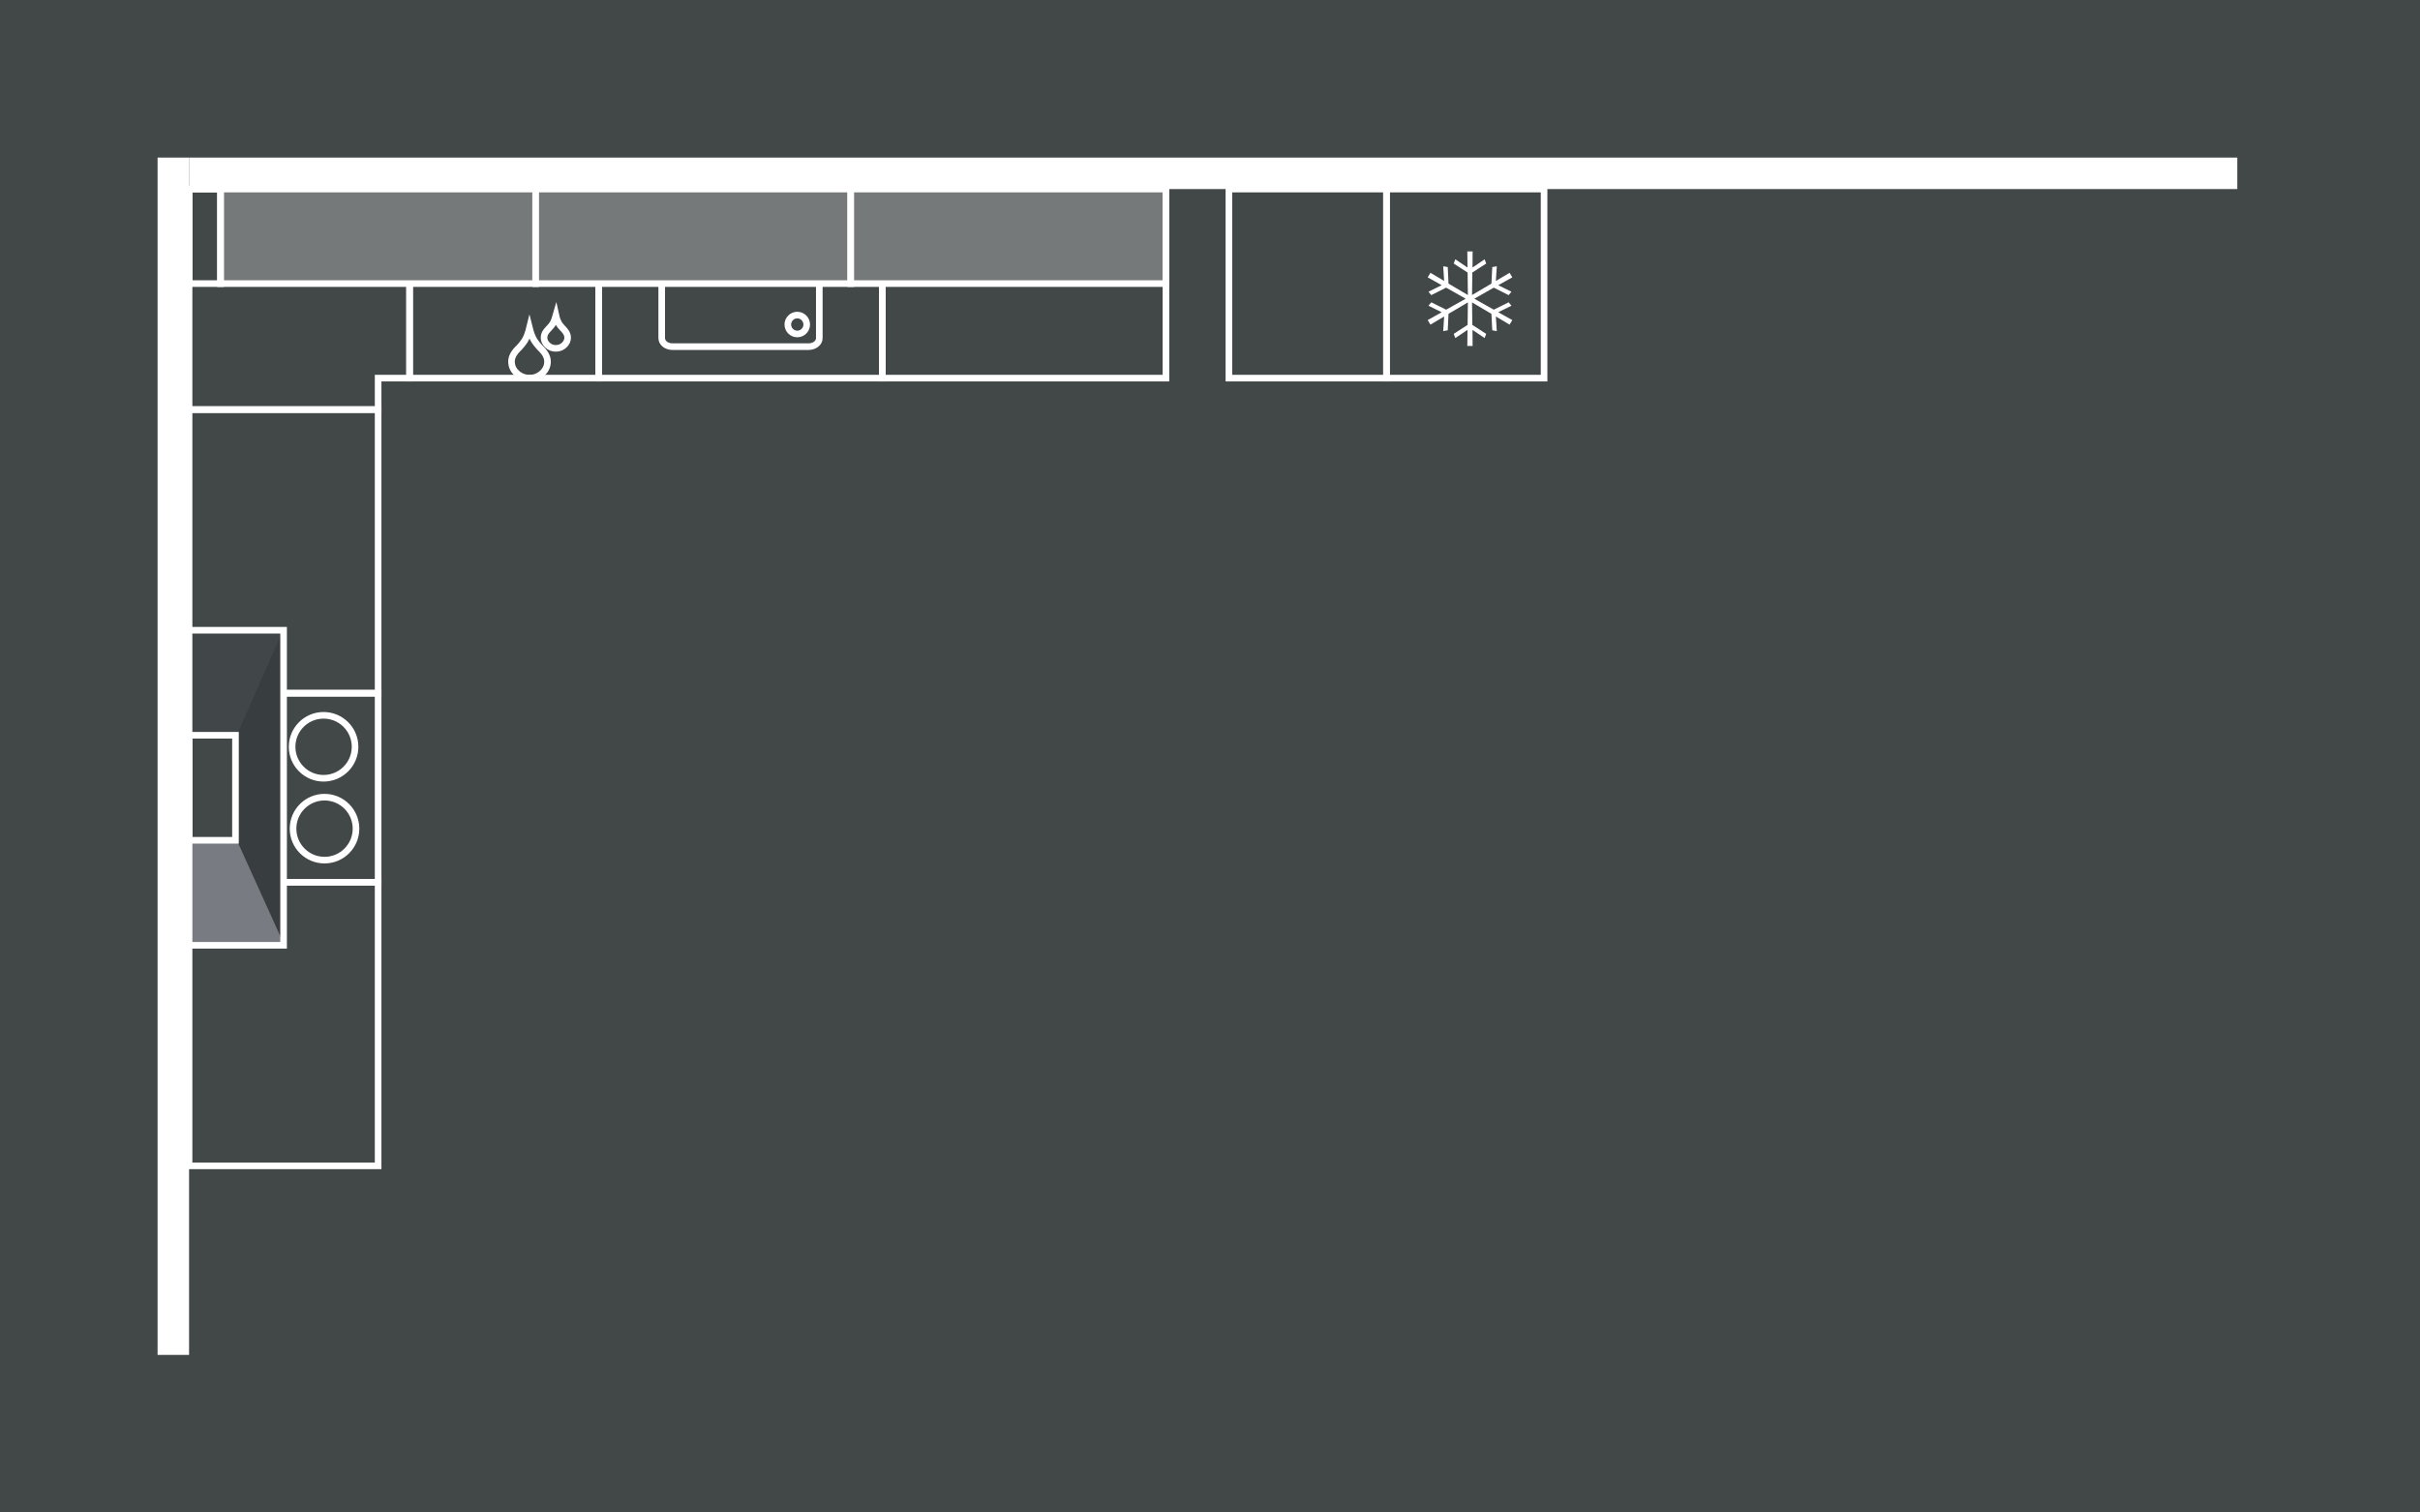 <?xml version="1.0" encoding="utf-8"?>
<!-- Generator: Adobe Illustrator 24.3.0, SVG Export Plug-In . SVG Version: 6.00 Build 0)  -->
<svg version="1.0" xmlns="http://www.w3.org/2000/svg" xmlns:xlink="http://www.w3.org/1999/xlink" x="0px" y="0px"
	 viewBox="0 0 2560 1600" style="enable-background:new 0 0 2560 1600;" xml:space="preserve">
<style type="text/css">
	.st0{fill:#424748;}
	.st1{fill:#FFFFFF;}
	.st2{fill:none;stroke:#FFFFFF;stroke-width:7;stroke-miterlimit:10;}
	.st3{fill:#787C82;}
	.st4{fill:#414649;}
	.st5{fill:#383D3F;}
	.st6{fill:none;stroke:#FFFFFF;stroke-width:7;}
	.st7{fill:#767979;stroke:#FFFFFF;stroke-width:7;stroke-miterlimit:10;}
</style>
<g id="Hintergrund_2_">
	<g id="Hintergrund_1_">
		<g id="Hintergrund">
			<rect class="st0" width="2560" height="1600"/>
		</g>
	</g>
</g>
<g id="Ebene_1">
	<rect x="166.7" y="166.7" class="st1" width="33.3" height="1266.6"/>
	<rect x="200" y="166.7" class="st1" width="2166.7" height="33.3"/>
	<rect x="433.3" y="200" class="st2" width="200" height="200"/>
	<path class="st2" d="M556,358.7c-1.6,2.9-4,6-7.2,9.4l-1.4,1.4c-4.2,4.3-6.3,8.7-6.3,13c0,4.8,1.9,8.9,5.6,12.3s8.2,5.2,13.4,5.2
		c5.2,0,9.7-1.7,13.5-5.2c3.7-3.4,5.6-7.5,5.6-12.3c0-4.3-2.1-8.7-6.3-13l-1.4-1.4c-3.2-3.4-5.6-6.5-7.2-9.4
		c-1.6-2.9-3-6.8-4.2-11.6C558.9,352,557.5,355.8,556,358.7"/>
	<path class="st2" d="M585.2,341.5c-1,1.9-2.6,3.9-4.7,6.1l-0.9,0.9c-2.7,2.8-4.1,5.6-4.1,8.5c0,3.1,1.2,5.8,3.7,8.1
		c2.4,2.3,5.4,3.4,8.8,3.4c3.4,0,6.3-1.1,8.8-3.4c2.4-2.3,3.7-4.9,3.7-8.1c0-2.8-1.4-5.6-4.1-8.5l-0.9-0.9c-2.1-2.2-3.7-4.2-4.7-6.1
		c-1-1.9-2-4.4-2.7-7.6C587.2,337.1,586.3,339.6,585.2,341.5"/>
	<rect x="200" y="733.3" class="st2" width="200" height="200"/>
	<path class="st2" d="M342.3,823.3c18.4,0,33.3-14.9,33.3-33.3c0-18.4-14.9-33.3-33.3-33.3c-18.4,0-33.3,14.9-33.3,33.3
		C309,808.3,323.9,823.3,342.3,823.3"/>
	<path class="st2" d="M343.3,909.9c18.4,0,33.3-14.9,33.3-33.3c0-18.4-14.9-33.3-33.3-33.3c-18.4,0-33.3,14.9-33.3,33.3
		C310,895,324.9,909.9,343.3,909.9"/>
	<rect x="633.4" y="200" class="st2" width="300" height="200"/>
	<rect x="933.4" y="200" class="st2" width="300" height="200"/>
	<path class="st2" d="M855.4,366.7H711.3c-6.3,0-11.3-4-11.3-9V242.4c0-5,5-9,11.3-9h144.1c6.3,0,11.3,4,11.3,9v115.3
		C866.8,362.6,861.7,366.7,855.4,366.7z"/>
	<path class="st2" d="M843.4,353.3c5.5,0,10-4.5,10-10s-4.5-10-10-10s-10,4.5-10,10C833.4,348.9,837.9,353.3,843.4,353.3"/>
	<g>
		<rect x="1466.7" y="200" class="st2" width="166.7" height="200"/>
		<polygon class="st1" points="1584.9,330.3 1598.9,323.4 1595.9,319.8 1580.2,327.6 1559.6,316 1580.2,304.3 1595.9,312.2 
			1598.9,308.6 1584.9,301.7 1599.8,293.4 1596.9,288.6 1582.4,297.2 1583.4,281.7 1578.6,282.5 1577.7,300 1557.2,312.1 
			1557.5,288.3 1572.2,278.8 1570.5,274.3 1557.7,283 1557.8,266 1552.2,266 1552.4,283 1539.5,274.3 1537.8,278.8 1552.5,288.3 
			1552.8,312.1 1532.3,300 1531.5,282.5 1526.7,281.7 1527.7,297.2 1513.2,288.6 1510.3,293.4 1525.1,301.7 1511.1,308.6 
			1514.1,312.2 1529.8,304.3 1550.5,316 1529.8,327.6 1514.1,319.8 1511.1,323.4 1525.1,330.3 1510.3,338.6 1513.2,343.4 
			1527.7,334.8 1526.7,350.3 1531.5,349.4 1532.3,332 1552.8,319.9 1552.5,343.7 1537.8,353.2 1539.5,357.6 1552.4,349 1552.2,366 
			1557.8,366 1557.7,349 1570.5,357.6 1572.2,353.2 1557.5,343.7 1557.2,319.9 1577.7,332 1578.6,349.4 1583.4,350.3 1582.4,334.8 
			1596.9,343.4 1599.8,338.6 		"/>
		<rect x="1300" y="200" class="st2" width="166.7" height="200"/>
	</g>
	<rect x="200" y="933.3" class="st2" width="200" height="300"/>
	<rect x="200" y="433.3" class="st2" width="200" height="300"/>
	<polygon class="st2" points="200,200 433.3,200 433.3,400 400,400 400,433.3 200,433.3 	"/>
	<g>
		<polygon class="st3" points="300,999.5 257.7,887.3 200.6,887.3 200.6,1000 		"/>
		<polygon class="st4" points="300,667.2 257.7,779.4 200.6,779.4 200.6,666.7 		"/>
		<polygon class="st5" points="300,998 250.5,888.8 250.5,777.8 299.4,666.7 		"/>
		<rect x="200" y="666.7" class="st2" width="100" height="333.3"/>
		<polyline class="st6" points="200,888.9 249.1,888.9 249.1,777.8 200,777.8 		"/>
	</g>
	<rect x="233.3" y="200" class="st7" width="333.3" height="100"/>
	<rect x="566.7" y="200" class="st7" width="333.3" height="100"/>
	<rect x="900" y="200" class="st7" width="333.3" height="100"/>
	<rect x="200" y="200" class="st2" width="33.3" height="100"/>
</g>
</svg>
